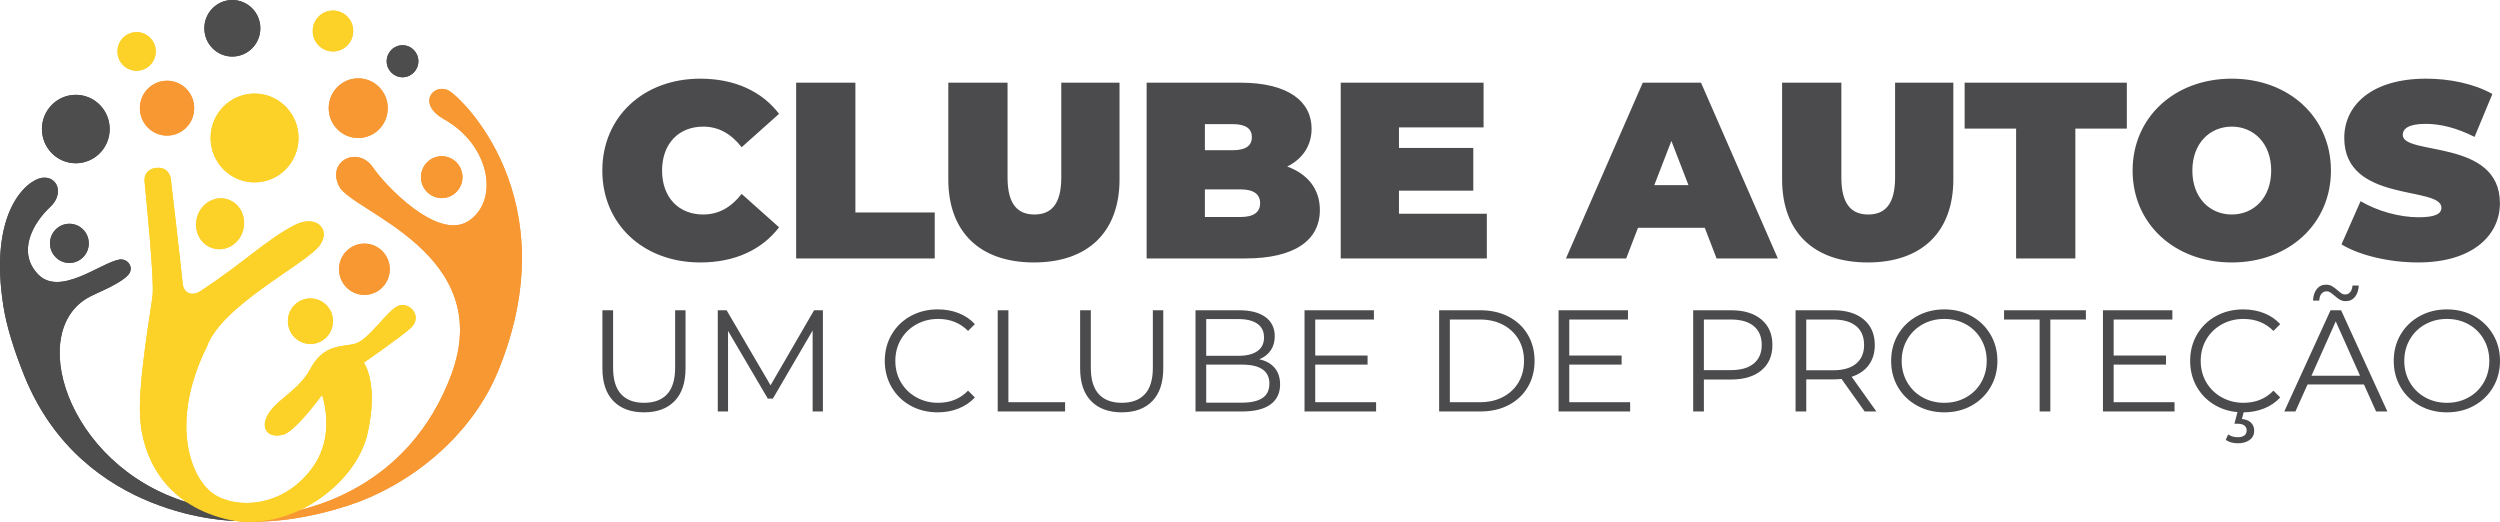 <?xml version="1.0" encoding="UTF-8"?>
<!DOCTYPE svg PUBLIC "-//W3C//DTD SVG 1.1//EN" "http://www.w3.org/Graphics/SVG/1.1/DTD/svg11.dtd">
<!-- Creator: CorelDRAW -->
<svg xmlns="http://www.w3.org/2000/svg" xml:space="preserve" width="210mm" height="43.844mm" version="1.1" style="shape-rendering:geometricPrecision; text-rendering:geometricPrecision; image-rendering:optimizeQuality; fill-rule:evenodd; clip-rule:evenodd"
viewBox="0 0 18231.71 3806.43"
 xmlns:xlink="http://www.w3.org/1999/xlink"
 xmlns:xodm="http://www.corel.com/coreldraw/odm/2003">
 <defs>
  <style type="text/css">
   <![CDATA[
    .fil0 {fill:#4B4B4D;fill-rule:nonzero}
    .fil1 {fill:#F89833;fill-rule:nonzero}
    .fil3 {fill:#FCD128;fill-rule:nonzero}
    .fil2 {fill:#4D4D4E;fill-rule:nonzero}
   ]]>
  </style>
 </defs>
 <g id="Layer_x0020_1">
  <g id="_2332295715760">
   <path class="fil0" d="M4696.77 3007.04c-95.6,0 -170.12,-27.42 -223.54,-82.25 -53.43,-54.83 -80.14,-134.61 -80.14,-239.36l0 -422.84 78.03 0 0 419.68c0,85.76 19.33,149.73 57.99,191.91 38.66,42.18 94.54,63.26 167.65,63.26 73.81,0 130.05,-21.09 168.71,-63.26 38.67,-42.18 57.99,-106.15 57.99,-191.91l0 -419.68 75.92 0 0 422.84c0,104.75 -26.53,184.53 -79.61,239.36 -53.07,54.83 -127.41,82.25 -223.02,82.25zm1304.36 -744.44l0 738.12 -74.86 0 0 -590.49 -289.97 496.65 -36.91 0 -289.98 -493.49 0 587.33 -74.86 0 0 -738.12 64.32 0 320.55 547.26 317.4 -547.26 64.31 0zm837.24 744.44c-73.11,0 -139.01,-16.17 -197.71,-48.51 -58.7,-32.34 -104.74,-77.15 -138.13,-134.45 -33.4,-57.29 -50.09,-121.43 -50.09,-192.43 0,-71 16.7,-135.15 50.09,-192.44 33.39,-57.29 79.6,-102.11 138.66,-134.45 59.05,-32.33 125.13,-48.51 198.24,-48.51 54.83,0 105.44,9.14 151.84,27.42 46.4,18.28 85.77,44.99 118.1,80.14l-49.56 49.56c-57.65,-58.34 -130.4,-87.51 -218.27,-87.51 -58.35,0 -111.42,13.35 -159.22,40.07 -47.8,26.71 -85.24,63.26 -112.3,109.66 -27.07,46.4 -40.6,98.42 -40.6,156.06 0,57.64 13.53,109.66 40.6,156.05 27.06,46.4 64.5,82.95 112.3,109.67 47.8,26.71 100.87,40.07 159.22,40.07 88.57,0 161.32,-29.53 218.27,-88.57l49.56 49.56c-32.33,35.15 -71.88,62.04 -118.62,80.66 -46.75,18.63 -97.54,27.95 -152.37,27.95zm437.6 -744.44l78.03 0 0 670.63 413.35 0 0 67.48 -491.38 0 0 -738.12zm904.73 744.44c-95.6,0 -170.12,-27.42 -223.55,-82.25 -53.43,-54.83 -80.14,-134.61 -80.14,-239.36l0 -422.84 78.03 0 0 419.68c0,85.76 19.33,149.73 57.99,191.91 38.66,42.18 94.55,63.26 167.66,63.26 73.8,0 130.04,-21.09 168.71,-63.26 38.66,-42.18 57.99,-106.15 57.99,-191.91l0 -419.68 75.91 0 0 422.84c0,104.75 -26.53,184.53 -79.61,239.36 -53.07,54.83 -127.4,82.25 -223.01,82.25zm1002.78 -386.98c48.51,10.54 85.94,31.45 112.3,62.73 26.37,31.29 39.55,71.53 39.55,120.74 0,63.26 -23.38,111.95 -70.12,146.04 -46.75,34.09 -115.81,51.14 -207.2,51.14l-339.54 0 0 -738.12 318.45 0c82.24,0 146.04,16.52 191.38,49.56 45.34,33.03 68.01,79.79 68.01,140.24 0,40.78 -10.02,75.39 -30.06,103.87 -20.03,28.47 -47.62,49.73 -82.77,63.79zm-386.98 -293.14l0 267.83 235.14 0c59.76,0 105.8,-11.43 138.14,-34.28 32.34,-22.84 48.51,-56.06 48.51,-99.64 0,-43.58 -16.17,-76.8 -48.51,-99.65 -32.33,-22.84 -78.38,-34.27 -138.14,-34.27l-235.14 0zm260.44 609.47c66.09,0 116,-11.24 149.73,-33.74 33.75,-22.49 50.61,-57.65 50.61,-105.45 0,-92.09 -66.78,-138.13 -200.35,-138.13l-260.44 0 0 277.31 260.44 0zm978.53 -3.16l0 67.48 -521.95 0 0 -738.12 506.14 0 0 67.48 -428.11 0 0 262.56 381.71 0 0 66.43 -381.71 0 0 274.15 443.92 0zm459.74 -670.63l300.52 0c78.03,0 146.92,15.64 206.67,46.92 59.76,31.28 106.15,74.86 139.19,130.76 33.03,55.88 49.56,119.68 49.56,191.38 0,71.7 -16.52,135.5 -49.56,191.38 -33.04,55.88 -79.44,99.47 -139.19,130.76 -59.75,31.28 -128.64,46.92 -206.67,46.92l-300.52 0 0 -738.12zm296.3 670.63c64.68,0 121.27,-12.83 169.77,-38.49 48.51,-25.65 86.11,-61.15 112.83,-106.5 26.71,-45.34 40.07,-97.54 40.07,-156.58 0,-59.05 -13.36,-111.25 -40.07,-156.58 -26.71,-45.34 -64.32,-80.84 -112.83,-106.5 -48.51,-25.66 -105.09,-38.49 -169.77,-38.49l-218.27 0 0 603.15 218.27 0zm1096.63 0l0 67.48 -521.95 0 0 -738.12 506.14 0 0 67.48 -428.11 0 0 262.56 381.71 0 0 66.43 -381.71 0 0 274.15 443.92 0zm736.01 -670.63c94.2,0 168.01,22.49 221.43,67.48 53.43,44.99 80.14,106.86 80.14,185.59 0,78.73 -26.71,140.41 -80.14,185.05 -53.42,44.64 -127.23,66.96 -221.43,66.96l-198.24 0 0 233.03 -78.03 0 0 -738.12 276.27 0zm-2.11 436.55c73.11,0 128.99,-15.99 167.65,-47.98 38.67,-31.98 57.99,-77.15 57.99,-135.5 0,-59.76 -19.33,-105.62 -57.99,-137.61 -38.66,-31.99 -94.54,-47.98 -167.65,-47.98l-196.13 0 0 369.06 196.13 0zm976.42 301.57l-168.71 -237.25c-18.98,2.11 -38.66,3.16 -59.05,3.16l-198.23 0 0 234.09 -78.03 0 0 -738.12 276.26 0c94.21,0 168.01,22.49 221.44,67.48 53.43,44.99 80.14,106.86 80.14,185.59 0,57.64 -14.59,106.32 -43.76,146.04 -29.17,39.72 -70.82,68.37 -124.95,85.94l180.31 253.06 -85.41 0zm-229.87 -300.52c73.1,0 128.99,-16.17 167.65,-48.51 38.66,-32.33 57.99,-77.68 57.99,-136.02 0,-59.76 -19.33,-105.62 -57.99,-137.61 -38.66,-31.99 -94.55,-47.98 -167.65,-47.98l-196.13 0 0 370.11 196.13 0zm810.87 306.85c-73.11,0 -139.36,-16.35 -198.76,-49.03 -59.4,-32.69 -105.8,-77.5 -139.19,-134.44 -33.39,-56.94 -50.09,-120.91 -50.09,-191.91 0,-71 16.7,-134.98 50.09,-191.91 33.4,-56.94 79.79,-101.76 139.19,-134.45 59.4,-32.69 125.65,-49.03 198.76,-49.03 73.11,0 139.01,16.17 197.71,48.51 58.7,32.34 104.92,77.15 138.66,134.45 33.75,57.29 50.61,121.44 50.61,192.44 0,71 -16.87,135.14 -50.61,192.43 -33.74,57.3 -79.96,102.11 -138.66,134.45 -58.7,32.34 -124.6,48.51 -197.71,48.51zm0 -69.59c58.35,0 111.07,-13.18 158.16,-39.55 47.11,-26.36 84,-62.92 110.72,-109.66 26.71,-46.75 40.08,-98.95 40.08,-156.58 0,-57.65 -13.36,-109.84 -40.08,-156.58 -26.71,-46.75 -63.61,-83.3 -110.72,-109.67 -47.1,-26.36 -99.81,-39.54 -158.16,-39.54 -58.34,0 -111.25,13.18 -158.69,39.54 -47.45,26.37 -84.71,62.92 -111.77,109.67 -27.07,46.74 -40.6,98.94 -40.6,156.58 0,57.64 13.53,109.83 40.6,156.58 27.06,46.74 64.31,83.3 111.77,109.66 47.45,26.37 100.35,39.55 158.69,39.55zm694.89 -607.37l-259.4 0 0 -67.48 596.82 0 0 67.48 -259.39 0 0 670.63 -78.02 0 0 -670.63zm983.8 603.15l0 67.48 -521.96 0 0 -738.12 506.14 0 0 67.48 -428.11 0 0 262.56 381.71 0 0 66.43 -381.71 0 0 274.15 443.92 0zm499.81 73.81c-73.11,0 -139.01,-16.17 -197.71,-48.51 -58.7,-32.34 -104.75,-77.15 -138.14,-134.45 -33.39,-57.29 -50.09,-121.43 -50.09,-192.43 0,-71 16.7,-135.15 50.09,-192.44 33.39,-57.29 79.61,-102.11 138.67,-134.45 59.04,-32.33 125.12,-48.51 198.23,-48.51 54.83,0 105.45,9.14 151.84,27.42 46.4,18.28 85.76,44.99 118.1,80.14l-49.56 49.56c-57.65,-58.34 -130.4,-87.51 -218.28,-87.51 -58.34,0 -111.42,13.35 -159.22,40.07 -47.8,26.71 -85.23,63.26 -112.3,109.66 -27.06,46.4 -40.6,98.42 -40.6,156.06 0,57.64 13.53,109.66 40.6,156.05 27.07,46.4 64.5,82.95 112.3,109.67 47.8,26.71 100.88,40.07 159.22,40.07 88.58,0 161.33,-29.53 218.28,-88.57l49.56 49.56c-32.34,35.15 -71.88,62.04 -118.63,80.66 -46.74,18.63 -97.53,27.95 -152.37,27.95zm-37.96 225.66c-34.45,0 -63.98,-8.09 -88.58,-24.26l17.93 -40.07c20.38,13.35 43.58,20.03 69.59,20.03 21.09,0 37.25,-4.21 48.51,-12.65 11.25,-8.44 16.87,-20.74 16.87,-36.91 0,-14.76 -5.44,-26.54 -16.34,-35.33 -10.9,-8.79 -27.24,-13.18 -49.03,-13.18l-24.25 0 25.31 -95.95 45.34 0 -15.82 61.15c28.82,2.81 50.97,11.77 66.43,26.89 15.46,15.11 23.2,34.62 23.2,58.52 0,28.12 -10.9,50.44 -32.69,66.95 -21.79,16.52 -50.61,24.79 -86.46,24.79zm919.48 -429.17l-411.24 0 -88.57 197.18 -81.19 0 337.43 -738.12 76.97 0 337.43 738.12 -82.25 0 -88.57 -197.18zm-28.47 -63.26l-177.15 -396.48 -177.14 396.48 354.29 0zm-104.39 -544.1c-16.17,0 -30.59,-3.7 -43.24,-11.08 -12.66,-7.38 -26.36,-17.75 -41.13,-31.11 -12.65,-10.54 -22.67,-18.1 -30.05,-22.67 -7.39,-4.57 -15.29,-6.86 -23.73,-6.86 -16.17,0 -29.17,5.98 -39.02,17.93 -9.85,11.95 -15.11,28.48 -15.82,49.56l-45.34 0c1.41,-35.15 10.54,-63.27 27.41,-84.36 16.88,-21.09 39.37,-31.64 67.49,-31.64 16.17,0 30.4,3.52 42.71,10.55 12.3,7.03 26.53,17.57 42.71,31.64 11.24,9.84 20.73,17.22 28.47,22.14 7.74,4.92 15.82,7.39 24.25,7.39 15.47,0 28.12,-5.8 37.97,-17.41 9.84,-11.6 15.46,-27.59 16.87,-47.98l45.34 0c-1.41,34.45 -10.55,62.04 -27.42,82.78 -16.88,20.73 -39.37,31.11 -67.48,31.11zm738.12 810.87c-73.11,0 -139.37,-16.35 -198.77,-49.03 -59.4,-32.69 -105.8,-77.5 -139.19,-134.44 -33.39,-56.94 -50.09,-120.91 -50.09,-191.91 0,-71 16.7,-134.98 50.09,-191.91 33.39,-56.94 79.79,-101.76 139.19,-134.45 59.4,-32.69 125.66,-49.03 198.77,-49.03 73.11,0 139.01,16.17 197.71,48.51 58.7,32.34 104.92,77.15 138.66,134.45 33.75,57.29 50.61,121.44 50.61,192.44 0,71 -16.87,135.14 -50.61,192.43 -33.74,57.3 -79.96,102.11 -138.66,134.45 -58.7,32.34 -124.6,48.51 -197.71,48.51zm0 -69.59c58.34,0 111.07,-13.18 158.16,-39.55 47.1,-26.36 84,-62.92 110.72,-109.66 26.71,-46.75 40.07,-98.95 40.07,-156.58 0,-57.65 -13.35,-109.84 -40.07,-156.58 -26.71,-46.75 -63.62,-83.3 -110.72,-109.67 -47.1,-26.36 -99.82,-39.54 -158.16,-39.54 -58.35,0 -111.25,13.18 -158.69,39.54 -47.45,26.37 -84.71,62.92 -111.78,109.67 -27.06,46.74 -40.6,98.94 -40.6,156.58 0,57.64 13.53,109.83 40.6,156.58 27.07,46.74 64.32,83.3 111.78,109.66 47.45,26.37 100.34,39.55 158.69,39.55z"/>
   <path class="fil0" d="M5106.59 1914c250.84,0 448.59,-91.55 574.92,-256.34l-272.82 -243.52c-75.07,95.21 -164.79,150.14 -280.14,150.14 -179.43,0 -300.28,-124.51 -300.28,-320.42 0,-195.92 120.84,-320.43 300.28,-320.43 115.35,0 205.07,54.93 280.14,150.14l272.82 -243.52c-126.34,-164.79 -324.08,-256.34 -574.92,-256.34 -411.98,0 -714.09,276.48 -714.09,670.15 0,393.66 302.12,670.14 714.09,670.14zm699.44 -29.29l1010.71 0 0 -335.07 -578.6 0 0 -946.62 -432.11 0 0 1281.69zm1733.94 29.29c393.67,0 624.37,-221.55 624.37,-606.06l0 -704.92 -424.79 0 0 692.11c0,195.91 -75.07,269.15 -195.91,269.15 -120.84,0 -195.91,-73.24 -195.91,-269.15l0 -692.11 -432.12 0 0 704.92c0,384.51 230.71,606.06 624.37,606.06zm1847.47 -699.44c117.18,-58.59 177.6,-157.46 177.6,-276.48 0,-194.08 -164.79,-335.06 -518.17,-335.06l-684.79 0 0 1281.69 721.41 0c353.38,0 541.98,-130 541.98,-353.38 0,-151.97 -87.89,-261.83 -238.03,-316.76zm-399.16 -309.44c97.04,0 140.99,32.96 140.99,95.21 0,62.26 -43.95,95.21 -140.99,95.21l-201.41 0 0 -190.43 201.41 0zm58.59 677.46l-260 0 0 -201.41 260 0c95.21,0 142.82,34.79 142.82,100.71 0,65.91 -47.6,100.7 -142.82,100.7zm1155.35 -23.8l0 -168.45 541.98 0 0 -311.27 -541.98 0 0 -150.14 617.05 0 0 -325.91 -1041.84 0 0 1281.69 1065.63 0 0 -325.91 -640.84 0zm2316.2 325.91l446.76 0 -560.29 -1281.69 -424.78 0 -560.29 1281.69 439.44 0 86.05 -223.38 487.05 0 86.05 223.38zm-454.08 -534.65l124.51 -322.26 124.51 322.26 -249.01 0zm1556.34 563.94c393.67,0 624.37,-221.55 624.37,-606.06l0 -704.92 -424.79 0 0 692.11c0,195.91 -75.07,269.15 -195.91,269.15 -120.84,0 -195.91,-73.24 -195.91,-269.15l0 -692.11 -432.12 0 0 704.92c0,384.51 230.71,606.06 624.37,606.06zm1082.11 -29.29l432.12 0 0 -946.63 375.35 0 0 -335.06 -1182.81 0 0 335.06 375.35 0 0 946.63zm1572.82 29.29c417.46,0 723.23,-281.97 723.23,-670.14 0,-388.17 -305.77,-670.15 -723.23,-670.15 -417.46,0 -723.24,281.98 -723.24,670.15 0,388.17 305.78,670.14 723.24,670.14zm0 -349.72c-159.3,0 -287.47,-120.84 -287.47,-320.42 0,-199.58 128.17,-320.43 287.47,-320.43 159.29,0 287.46,120.85 287.46,320.43 0,199.58 -128.17,320.42 -287.46,320.42zm1358.59 349.72c397.32,0 596.9,-197.74 596.9,-432.11 0,-472.7 -708.59,-344.54 -708.59,-498.03 0,-43.95 40.28,-80.57 166.62,-80.57 111.69,0 230.7,31.12 357.04,95.21l130 -313.1c-133.66,-75.07 -311.27,-111.69 -483.37,-111.69 -397.33,0 -596.91,194.09 -596.91,432.12 0,477.89 708.6,347.58 708.6,509.01 0,43.95 -43.95,69.58 -166.62,69.58 -140.99,0 -302.12,-45.77 -422.96,-117.19l-139.16 314.93c128.17,78.73 344.23,131.83 558.45,131.83z"/>
  </g>
  <path class="fil1" d="M3271.65 660.35c-109.31,-56.65 -236.14,94.75 -33.07,209.2 339.55,191.29 403.54,596.24 177.15,742.83 -226.33,146.58 -614.36,-269.7 -693.82,-388.75 -109.46,-164.05 -343.19,-51.01 -248.45,135.34 94.48,185.82 1148.95,489.43 816.81,1376.32 -297.83,795.35 -1015.36,1038.8 -1517.28,1033.28 -5.44,6.75 -11.06,13.34 -16.89,19.68 -2.12,3.73 -4.76,7.33 -8.12,10.71 -0.83,0.82 -1.65,1.63 -2.48,2.49 208.41,12.31 472.17,-10.5 796.83,-115.93 421.62,-136.94 886.24,-482.8 1090.09,-979.81 516.5,-1259.47 -272.88,-1999.85 -360.77,-2045.36z"/>
  <path class="fil2" d="M1360.53 3661.96l244.5 59.64 108.5 77.02c0,0 -1110.51,-5.37 -1535.55,-1056.58 -77.17,-190.83 -129.87,-363.52 -152.41,-504.16 -111.7,-697.56 172.19,-925.43 280.31,-941.03 111.95,-16.17 165.01,114.59 60.01,212.56 -132.02,123.12 -241.23,333.33 -87.37,492.09 157.5,162.45 455.84,-83.93 590,-108.42 61.61,-11.25 112.4,56.77 67.69,109.89 -31.82,37.81 -102.58,79.36 -258.82,149.73 -501.89,226.06 -199.81,1237.26 683.14,1509.25z"/>
  <path class="fil3" d="M1771.86 1682.95c-29.59,98.53 -128.25,155.54 -220.4,127.38 -92.11,-28.22 -142.82,-130.93 -113.26,-229.49 29.6,-98.56 128.26,-155.59 220.4,-127.38 92.13,28.2 142.83,130.93 113.27,229.49z"/>
  <path class="fil3" d="M2428.2 2342.3c0,91.67 -73.58,165.98 -164.35,165.98 -90.8,0 -164.38,-74.31 -164.38,-165.98 0,-91.68 73.58,-165.98 164.38,-165.98 90.78,0 164.35,74.3 164.35,165.98z"/>
  <path class="fil2" d="M647.47 1774.74c0,78.9 -63.35,142.84 -141.44,142.84 -78.14,0 -141.5,-63.94 -141.5,-142.84 0,-78.9 63.36,-142.86 141.5,-142.86 78.09,0 141.44,63.96 141.44,142.86z"/>
  <path class="fil1" d="M3372.69 1291.89c0,84.38 -67.78,152.76 -151.31,152.76 -83.57,0 -151.31,-68.39 -151.31,-152.76 0,-84.4 67.74,-152.82 151.31,-152.82 83.54,0 151.31,68.42 151.31,152.82z"/>
  <path class="fil2" d="M799.92 941.03c0,137.77 -110.63,249.49 -247.07,249.49 -136.49,0 -247.06,-111.72 -247.06,-249.49 0,-137.79 110.57,-249.47 247.06,-249.47 136.44,0 247.07,111.68 247.07,249.47z"/>
  <path class="fil3" d="M2177.08 1006.2c0,178.82 -143.54,323.76 -320.64,323.76 -177.1,0 -320.65,-144.94 -320.65,-323.76 0,-178.86 143.55,-323.79 320.65,-323.79 177.1,0 320.64,144.92 320.64,323.79z"/>
  <path class="fil1" d="M2827.73 788.8c0,120.04 -96.39,217.4 -215.28,217.4 -118.9,0 -215.27,-97.36 -215.27,-217.4 0,-120.03 96.38,-217.39 215.27,-217.39 118.89,0 215.28,97.36 215.28,217.39z"/>
  <path class="fil3" d="M1135.71 375.17c0,77.77 -62.44,140.8 -139.49,140.8 -77.02,0 -139.46,-63.03 -139.46,-140.8 0,-77.8 62.44,-140.86 139.46,-140.86 77.05,0 139.49,63.06 139.49,140.86z"/>
  <path class="fil2" d="M3051.17 446.62c0,64.51 -51.74,116.76 -115.62,116.76 -63.86,0 -115.64,-52.26 -115.64,-116.76 0,-64.46 51.78,-116.76 115.64,-116.76 63.87,0 115.62,52.3 115.62,116.76z"/>
  <path class="fil1" d="M2842.46 1963.56c0,103.21 -82.83,186.87 -185.06,186.87 -102.2,0 -185.07,-83.66 -185.07,-186.87 0,-103.23 82.87,-186.93 185.07,-186.93 102.23,0 185.06,83.69 185.06,186.93z"/>
  <path class="fil1" d="M1416.16 788.8c0,110.46 -88.68,199.98 -198.05,199.98 -109.4,0 -198.05,-89.52 -198.05,-199.98 0,-110.45 88.65,-200 198.05,-200 109.37,0 198.05,89.55 198.05,200z"/>
  <path class="fil2" d="M1898.57 206.21c0,113.89 -91.45,206.23 -204.22,206.23 -112.78,0 -204.2,-92.34 -204.2,-206.23 0,-113.88 91.41,-206.21 204.2,-206.21 112.78,0 204.22,92.33 204.22,206.21z"/>
  <path class="fil3" d="M2575.85 226.06c0,82.36 -66.08,149.1 -147.64,149.1 -81.5,0 -147.6,-66.74 -147.6,-149.1 0,-82.29 66.09,-149.04 147.6,-149.04 81.57,0 147.64,66.75 147.64,149.04z"/>
  <path class="fil3" d="M2912.2 2227.66c-81.99,23.16 -219.78,254.21 -328.06,280.61 -89.55,21.83 -225.1,0 -321.48,183.12 -89.25,169.6 -278.8,232.69 -324.76,367.68 -27.38,80.56 29.5,139.13 131.21,109.3 70.05,-20.52 203.85,-187.14 280.4,-288.91 35.28,120.7 70.18,348.33 -80.29,543.98 -216.48,281.56 -541.27,284.86 -702,185.49 -172.58,-106.67 -337.88,-516.74 -59.07,-1079.85 108.27,-304.76 722.93,-602.53 823.82,-740.36 83.65,-114.26 -23.79,-229.37 -184.51,-146.59 -201.19,103.66 -382.61,283.03 -685.19,480.74 -62.75,41.01 -124.29,14.9 -130.42,-57.15 -6.16,-72.02 -86.11,-761.44 -86.11,-761.44 0,0 -9.85,-91.91 -110.71,-79.5 -37.44,4.58 -87.34,31.07 -80.57,101.4 9.59,99.1 70.72,709.32 58.43,825.26 -12.07,113.57 -109.93,645.92 -90.23,907.62 19.7,261.68 164.03,609.49 620.01,725.43 456,115.95 951.35,-248.45 1036.63,-619.42 85.25,-371.02 -26.25,-520.07 -26.25,-520.07 0,0 285.47,-198.98 344.45,-255.05 83.64,-79.51 -3.29,-185.5 -85.29,-162.31z"/>
  <path class="fil1" d="M3271.65 660.35c-109.31,-56.65 -236.14,94.75 -33.07,209.2 339.55,191.29 403.54,596.24 177.15,742.83 -226.33,146.58 -614.36,-269.7 -693.82,-388.75 -109.46,-164.05 -343.19,-51.01 -248.45,135.34 94.48,185.82 1148.95,489.43 816.81,1376.32 -297.83,795.35 -1015.36,1038.8 -1517.28,1033.28 -5.44,6.75 -11.06,13.34 -16.89,19.68 -2.12,3.73 -4.76,7.33 -8.12,10.71 -0.83,0.82 -1.65,1.63 -2.48,2.49 208.41,12.31 472.17,-10.5 796.83,-115.93 421.62,-136.94 886.24,-482.8 1090.09,-979.81 516.5,-1259.47 -272.88,-1999.85 -360.77,-2045.36z"/>
  <path class="fil2" d="M1360.53 3661.96l244.5 59.64 108.5 77.02c0,0 -1110.51,-5.37 -1535.55,-1056.58 -77.17,-190.83 -129.87,-363.52 -152.41,-504.16 -111.7,-697.56 172.19,-925.43 280.31,-941.03 111.95,-16.17 165.01,114.59 60.01,212.56 -132.02,123.12 -241.23,333.33 -87.37,492.09 157.5,162.45 455.84,-83.93 590,-108.42 61.61,-11.25 112.4,56.77 67.69,109.89 -31.82,37.81 -102.58,79.36 -258.82,149.73 -501.89,226.06 -199.81,1237.26 683.14,1509.25z"/>
  <path class="fil3" d="M1771.86 1682.95c-29.59,98.53 -128.25,155.54 -220.4,127.38 -92.11,-28.22 -142.82,-130.93 -113.26,-229.49 29.6,-98.56 128.26,-155.59 220.4,-127.38 92.13,28.2 142.83,130.93 113.27,229.49z"/>
  <path class="fil3" d="M2428.2 2342.3c0,91.67 -73.58,165.98 -164.35,165.98 -90.8,0 -164.38,-74.31 -164.38,-165.98 0,-91.68 73.58,-165.98 164.38,-165.98 90.78,0 164.35,74.3 164.35,165.98z"/>
  <path class="fil2" d="M647.47 1774.74c0,78.9 -63.35,142.84 -141.44,142.84 -78.14,0 -141.5,-63.94 -141.5,-142.84 0,-78.9 63.36,-142.86 141.5,-142.86 78.09,0 141.44,63.96 141.44,142.86z"/>
  <path class="fil1" d="M3372.69 1291.89c0,84.38 -67.78,152.76 -151.31,152.76 -83.57,0 -151.31,-68.39 -151.31,-152.76 0,-84.4 67.74,-152.82 151.31,-152.82 83.54,0 151.31,68.42 151.31,152.82z"/>
  <path class="fil2" d="M799.92 941.03c0,137.77 -110.63,249.49 -247.07,249.49 -136.49,0 -247.06,-111.72 -247.06,-249.49 0,-137.79 110.57,-249.47 247.06,-249.47 136.44,0 247.07,111.68 247.07,249.47z"/>
  <path class="fil3" d="M2177.08 1006.2c0,178.82 -143.54,323.76 -320.64,323.76 -177.1,0 -320.65,-144.94 -320.65,-323.76 0,-178.86 143.55,-323.79 320.65,-323.79 177.1,0 320.64,144.92 320.64,323.79z"/>
  <path class="fil1" d="M2827.73 788.8c0,120.04 -96.39,217.4 -215.28,217.4 -118.9,0 -215.27,-97.36 -215.27,-217.4 0,-120.03 96.38,-217.39 215.27,-217.39 118.89,0 215.28,97.36 215.28,217.39z"/>
  <path class="fil3" d="M1135.71 375.17c0,77.77 -62.44,140.8 -139.49,140.8 -77.02,0 -139.46,-63.03 -139.46,-140.8 0,-77.8 62.44,-140.86 139.46,-140.86 77.05,0 139.49,63.06 139.49,140.86z"/>
  <path class="fil2" d="M3051.17 446.62c0,64.51 -51.74,116.76 -115.62,116.76 -63.86,0 -115.64,-52.26 -115.64,-116.76 0,-64.46 51.78,-116.76 115.64,-116.76 63.87,0 115.62,52.3 115.62,116.76z"/>
  <path class="fil1" d="M2842.46 1963.56c0,103.21 -82.83,186.87 -185.06,186.87 -102.2,0 -185.07,-83.66 -185.07,-186.87 0,-103.23 82.87,-186.93 185.07,-186.93 102.23,0 185.06,83.69 185.06,186.93z"/>
  <path class="fil1" d="M1416.16 788.8c0,110.46 -88.68,199.98 -198.05,199.98 -109.4,0 -198.05,-89.52 -198.05,-199.98 0,-110.45 88.65,-200 198.05,-200 109.37,0 198.05,89.55 198.05,200z"/>
  <path class="fil2" d="M1898.57 206.21c0,113.89 -91.45,206.23 -204.22,206.23 -112.78,0 -204.2,-92.34 -204.2,-206.23 0,-113.88 91.41,-206.21 204.2,-206.21 112.78,0 204.22,92.33 204.22,206.21z"/>
  <path class="fil3" d="M2575.85 226.06c0,82.36 -66.08,149.1 -147.64,149.1 -81.5,0 -147.6,-66.74 -147.6,-149.1 0,-82.29 66.09,-149.04 147.6,-149.04 81.57,0 147.64,66.75 147.64,149.04z"/>
  <path class="fil3" d="M2912.2 2227.66c-81.99,23.16 -219.78,254.21 -328.06,280.61 -89.55,21.83 -225.1,0 -321.48,183.12 -89.25,169.6 -278.8,232.69 -324.76,367.68 -27.38,80.56 29.5,139.13 131.21,109.3 70.05,-20.52 203.85,-187.14 280.4,-288.91 35.28,120.7 70.18,348.33 -80.29,543.98 -216.48,281.56 -541.27,284.86 -702,185.49 -172.58,-106.67 -337.88,-516.74 -59.07,-1079.85 108.27,-304.76 722.93,-602.53 823.82,-740.36 83.65,-114.26 -23.79,-229.37 -184.51,-146.59 -201.19,103.66 -382.61,283.03 -685.19,480.74 -62.75,41.01 -124.29,14.9 -130.42,-57.15 -6.16,-72.02 -86.11,-761.44 -86.11,-761.44 0,0 -9.85,-91.91 -110.71,-79.5 -37.44,4.58 -87.34,31.07 -80.57,101.4 9.59,99.1 70.72,709.32 58.43,825.26 -12.07,113.57 -109.93,645.92 -90.23,907.62 19.7,261.68 164.03,609.49 620.01,725.43 456,115.95 951.35,-248.45 1036.63,-619.42 85.25,-371.02 -26.25,-520.07 -26.25,-520.07 0,0 285.47,-198.98 344.45,-255.05 83.64,-79.51 -3.29,-185.5 -85.29,-162.31z"/>
 </g>
</svg>
